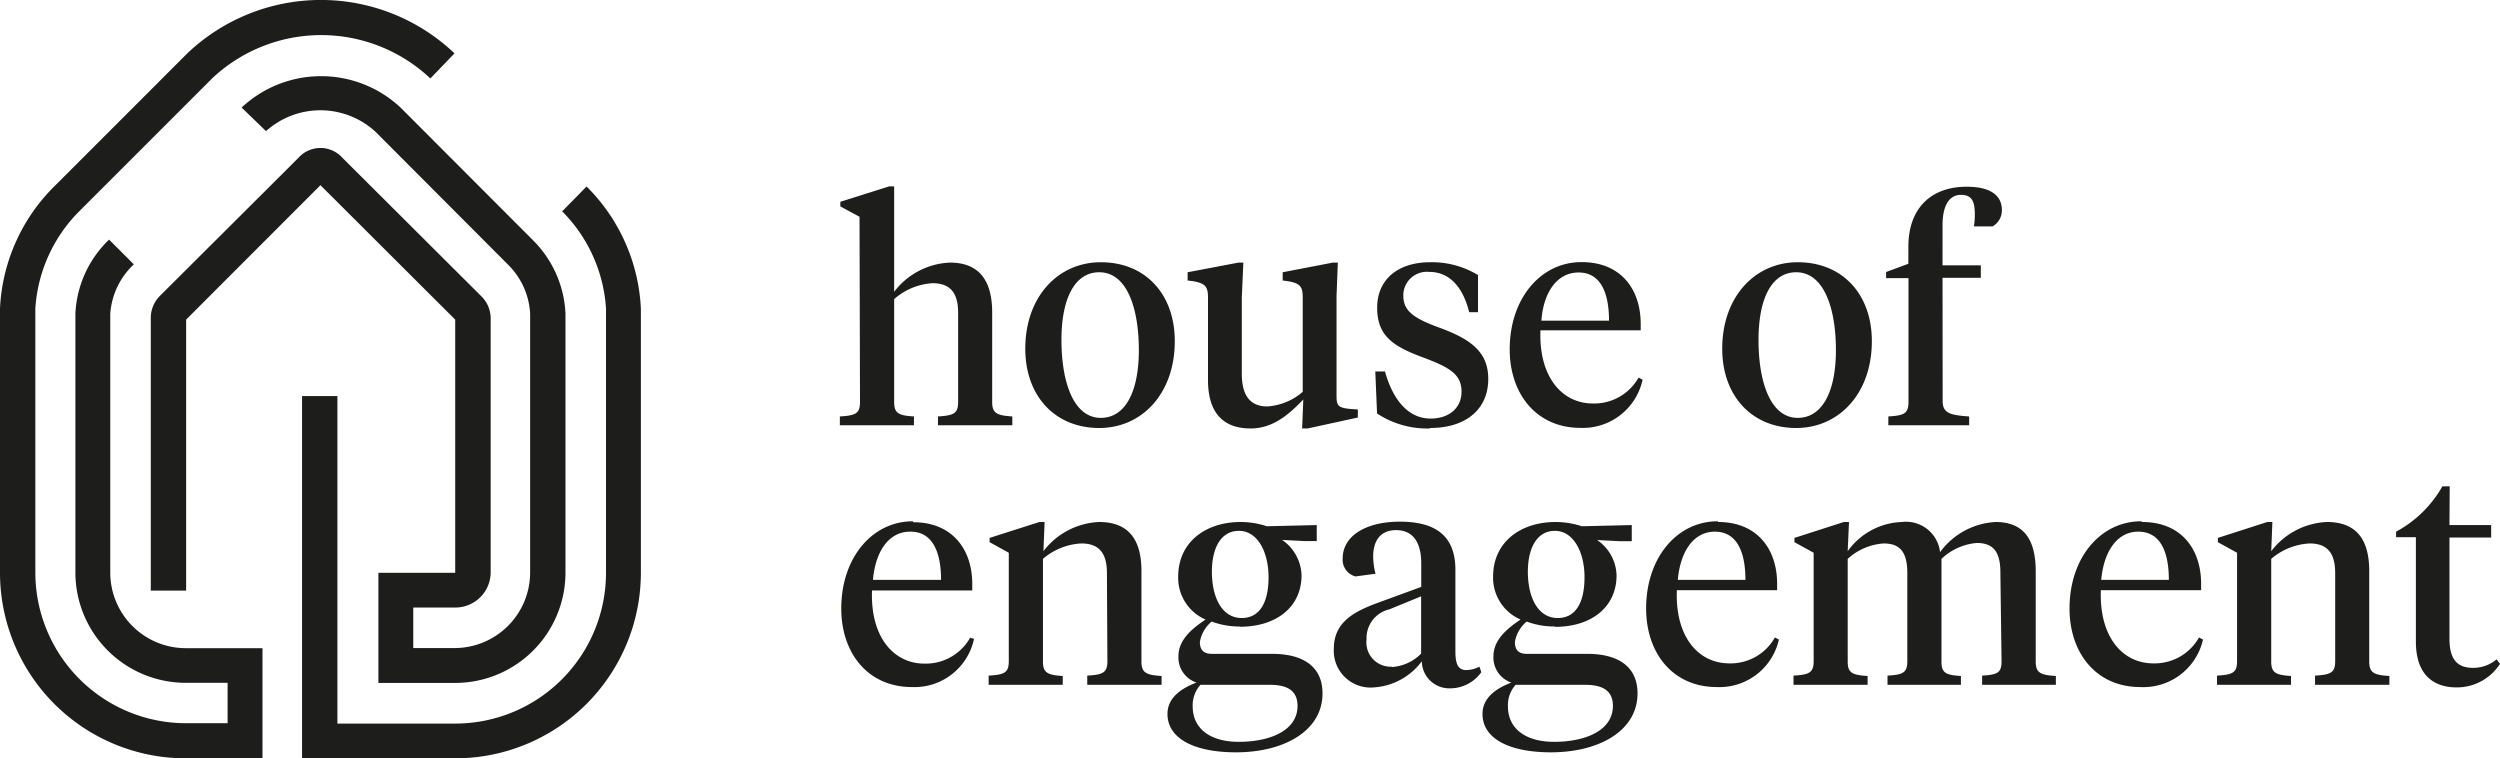 <svg id="Laag_1" data-name="Laag 1" xmlns="http://www.w3.org/2000/svg" viewBox="0 0 212.21 64.37"><defs><style>.cls-1{fill:#1d1d1b;}</style></defs><title>HoE_logo_zw</title><path class="cls-1" d="M207.94,41.15h-.62A9.9,9.9,0,0,1,203.39,45v.47h1.68v8.87c0,2.82,1.5,3.88,3.47,3.88a4.35,4.35,0,0,0,3.67-2l-.29-.38a3.09,3.09,0,0,1-2,.72c-1.34,0-2-.72-2-2.48V45.5h3.54V44.44h-3.54ZM198.22,56c0,1-.42,1.14-1.71,1.22V58h6.31v-.75c-1.29-.08-1.71-.26-1.71-1.22V48.34c0-2.79-1.19-4.16-3.59-4.16a6.27,6.27,0,0,0-4.73,2.48l.1-2.48h-.44l-4.19,1.35v.36l1.63.9V56c0,1-.41,1.14-1.7,1.22V58h6.28v-.75c-1.27-.08-1.68-.26-1.68-1.22V47.31A5.42,5.42,0,0,1,196.05,46c1.47,0,2.17.78,2.17,2.51Zm-16.71-11c1.87,0,2.59,1.71,2.59,4.09h-5.74c.21-2.33,1.29-4.09,3.15-4.09m.24-.88c-3.44,0-6.08,3.08-6.08,7.4,0,3.8,2.28,6.67,6,6.67A5.19,5.19,0,0,0,187,54.16l-.34-.18a4.32,4.32,0,0,1-3.88,2.2c-2.61,0-4.6-2.25-4.45-6.21h8.51v-.54c0-3-1.73-5.25-5-5.25M169.9,56c0,1-.36,1.14-1.65,1.22V58h6.26v-.75c-1.3-.08-1.71-.26-1.71-1.22V48.37c0-2.77-1.06-4.19-3.41-4.19a6.24,6.24,0,0,0-4.71,2.56,2.91,2.91,0,0,0-3.26-2.56,5.89,5.89,0,0,0-4.58,2.48l.11-2.48h-.44l-4.19,1.35v.36l1.63.9V56c0,1-.42,1.14-1.71,1.22V58h6.29v-.75c-1.3-.08-1.69-.26-1.69-1.22V47.31A5,5,0,0,1,159.9,46c1.44,0,2,.81,2,2.51V56c0,1-.39,1.14-1.68,1.22V58h6.23v-.75c-1.29-.08-1.65-.26-1.65-1.22V47.31a4.93,4.93,0,0,1,3-1.35c1.45,0,2,.81,2,2.51Zm-24.33-11c1.86,0,2.59,1.71,2.59,4.09h-5.74c.2-2.33,1.29-4.09,3.15-4.09m.23-.88c-3.44,0-6.07,3.08-6.07,7.4,0,3.8,2.27,6.67,6,6.67A5.17,5.17,0,0,0,151,54.16l-.34-.18a4.31,4.31,0,0,1-3.87,2.2c-2.62,0-4.61-2.25-4.45-6.21h8.51v-.54c0-3-1.74-5.25-5-5.25m-13.62,8.15c-1.71,0-2.54-1.79-2.54-3.93,0-1.94.73-3.47,2.3-3.47s2.51,1.81,2.51,3.93-.72,3.47-2.27,3.47M134.56,58c1.44,0,2.35.47,2.35,1.79,0,2.09-2.33,3.05-5,3.05-2.43,0-3.91-1.14-3.91-3a2.59,2.59,0,0,1,.65-1.84ZM132,53.08c3.1,0,5.22-1.69,5.22-4.37a3.74,3.74,0,0,0-1.65-3l1.94.1h1V44.44l-4.24.1a7.13,7.13,0,0,0-2.23-.36c-3,0-5.3,1.73-5.3,4.63a3.87,3.87,0,0,0,2.33,3.65c-1.11.75-2.3,1.7-2.3,3.12a2.24,2.24,0,0,0,1.52,2.23c-1.29.49-2.45,1.29-2.45,2.66,0,2.07,2.22,3.26,5.81,3.26,4.06,0,7.35-1.81,7.35-5,0-2.25-1.6-3.36-4.29-3.36h-5.12c-.68,0-1-.33-1-1a2.87,2.87,0,0,1,1-1.74,6.75,6.75,0,0,0,2.43.42m-8.48-4.81c0-2.85-1.63-4.09-4.73-4.09-2.72,0-4.84,1.11-4.84,3.15a1.46,1.46,0,0,0,1.09,1.5l1.7-.23a6,6,0,0,1-.2-1.45c0-1.29.57-2.25,1.94-2.25,1.55,0,2.14,1.19,2.14,2.82v2l-3.8,1.39c-2,.75-3.62,1.66-3.62,3.86a3.12,3.12,0,0,0,3.39,3.28A5.5,5.5,0,0,0,120.69,56a2.33,2.33,0,0,0,2.36,2.3,3.26,3.26,0,0,0,2.69-1.37l-.16-.47a2.54,2.54,0,0,1-1.11.29c-.72,0-.93-.55-.93-1.58Zm-5.38,8.22A2.06,2.06,0,0,1,116,54.14a2.49,2.49,0,0,1,1.92-2.54l2.71-1.11v4.86a3.82,3.82,0,0,1-2.48,1.14m-12.75-4.16c-1.7,0-2.53-1.79-2.53-3.93,0-1.94.72-3.47,2.3-3.47s2.51,1.81,2.51,3.93-.73,3.47-2.28,3.47M107.79,58c1.45,0,2.35.47,2.35,1.79,0,2.09-2.32,3.05-5,3.05-2.43,0-3.9-1.14-3.9-3A2.59,2.59,0,0,1,101.9,58Zm-2.53-4.93c3.1,0,5.22-1.69,5.22-4.37a3.77,3.77,0,0,0-1.65-3l1.94.1h1V44.44l-4.24.1a7.06,7.06,0,0,0-2.22-.36c-3,0-5.3,1.73-5.3,4.63a3.86,3.86,0,0,0,2.32,3.65c-1.11.75-2.3,1.7-2.3,3.12a2.25,2.25,0,0,0,1.53,2.23c-1.29.49-2.46,1.29-2.46,2.66,0,2.07,2.23,3.26,5.82,3.26,4.06,0,7.34-1.81,7.34-5,0-2.25-1.6-3.36-4.29-3.36h-5.12c-.67,0-1-.33-1-1a2.89,2.89,0,0,1,1-1.74,6.71,6.71,0,0,0,2.43.42M94,56c0,1-.42,1.14-1.71,1.22V58h6.31v-.75c-1.29-.08-1.71-.26-1.71-1.22V48.34c0-2.79-1.19-4.16-3.59-4.16a6.27,6.27,0,0,0-4.73,2.48l.1-2.48h-.44L84,45.53v.36l1.63.9V56c0,1-.41,1.14-1.71,1.22V58h6.29v-.75c-1.27-.08-1.68-.26-1.68-1.22V47.31A5.41,5.41,0,0,1,91.78,46c1.48,0,2.18.78,2.18,2.51Zm-16.71-11c1.86,0,2.59,1.71,2.59,4.09H74.1c.2-2.33,1.29-4.09,3.15-4.09m.23-.88c-3.43,0-6.07,3.08-6.07,7.4,0,3.8,2.27,6.67,6,6.67a5.17,5.17,0,0,0,5.27-4.09L82.35,54a4.32,4.32,0,0,1-3.88,2.2c-2.61,0-4.6-2.25-4.45-6.21h8.51v-.54c0-3-1.74-5.25-5-5.25" transform="translate(0 0.13)"/><path class="cls-1" d="M164.89,23.45h3.25V22.39h-3.25V19c0-1.68.56-2.59,1.57-2.59s1.17.7,1.17,1.68a5.3,5.3,0,0,1-.08,1h1.58a1.57,1.57,0,0,0,.8-1.37c0-1.29-1-2-3-2-2.92,0-4.94,1.73-4.94,5.1v1.44l-1.89.7v.52H162V34c0,1-.41,1.14-1.71,1.22v.75h6.86v-.75c-1.66-.11-2.25-.29-2.25-1.32ZM152.47,36.2c3.62,0,6.42-2.92,6.42-7.37,0-4-2.51-6.7-6.29-6.7-3.62,0-6.41,2.92-6.41,7.34,0,4,2.51,6.73,6.28,6.73m.13-.86c-2.3,0-3.33-3-3.33-6.62,0-3.44,1.08-5.74,3.2-5.74,2.33,0,3.37,3,3.37,6.62,0,3.44-1.12,5.74-3.24,5.74M134,23c1.86,0,2.58,1.71,2.58,4.09h-5.74C131,24.77,132.12,23,134,23m.23-.88c-3.44,0-6.08,3.08-6.08,7.4,0,3.8,2.28,6.67,6,6.67a5.19,5.19,0,0,0,5.28-4.09l-.34-.18a4.32,4.32,0,0,1-3.88,2.2c-2.61,0-4.6-2.25-4.45-6.21h8.51v-.54c0-3-1.73-5.25-5-5.25M121.39,36.2c3,0,4.94-1.55,4.94-4.17,0-2.35-1.58-3.41-4.21-4.37-2.18-.8-3-1.42-3-2.71a2,2,0,0,1,2.2-2c1.86,0,2.92,1.5,3.39,3.42h.75V23.22a7.52,7.52,0,0,0-4.06-1.09c-2.72,0-4.5,1.45-4.5,3.85s1.32,3.29,4,4.27c2.2.83,3.16,1.42,3.16,2.87s-1.14,2.28-2.62,2.28c-2,0-3.25-1.74-3.88-4h-.82l.15,3.57a7.76,7.76,0,0,0,4.5,1.27M113.45,25l.11-2.84h-.42l-4.26.82v.7l.38.05c1.14.18,1.32.49,1.32,1.4v8a5.09,5.09,0,0,1-3,1.24c-1.52,0-2.17-1-2.17-2.77V25.1l.13-2.94h-.41l-4.32.82v.7l.41.05c1.11.18,1.32.49,1.32,1.4v7c0,2.87,1.37,4.11,3.62,4.11,1.91,0,3.28-1.22,4.47-2.46l-.1,2.46H111l4.26-.93v-.68l-.67-.05c-1.08-.1-1.14-.33-1.14-1.21ZM93.31,36.2c3.62,0,6.41-2.92,6.41-7.37,0-4-2.5-6.7-6.28-6.7-3.62,0-6.41,2.92-6.41,7.34,0,4,2.51,6.73,6.28,6.73m.13-.86c-2.3,0-3.34-3-3.34-6.62,0-3.44,1.09-5.74,3.21-5.74,2.33,0,3.36,3,3.36,6.62,0,3.44-1.11,5.74-3.23,5.74M73,34c0,1-.41,1.14-1.71,1.22v.75h6.29v-.75c-1.3-.08-1.68-.26-1.68-1.22V25.26a5.41,5.41,0,0,1,3.25-1.35c1.48,0,2.18.78,2.18,2.51V34c0,1-.42,1.14-1.71,1.22v.75h6.31v-.75c-1.29-.08-1.71-.26-1.71-1.22v-7.6c0-2.82-1.19-4.24-3.59-4.24a6.27,6.27,0,0,0-4.73,2.48V15.69h-.42L71.33,17v.39l1.63.88Z" transform="translate(0 0.13)"/><path class="cls-1" d="M54.4,26.05A15.64,15.64,0,0,0,49.79,15.7l-2.07,2.11a12.84,12.84,0,0,1,3.72,8.24V48.48h0a12.8,12.8,0,0,1-12.8,12.81h-10V33.49h-3V64.24H38.64A15.76,15.76,0,0,0,54.4,48.48Z" transform="translate(0 0.13)"/><path class="cls-1" d="M38.58,4.4a16.45,16.45,0,0,0-22.68,0L4.6,15.7A15.61,15.61,0,0,0,0,26.05V48.49H0A15.76,15.76,0,0,0,15.76,64.24h6.52V54.89H15.76a6.42,6.42,0,0,1-6.4-6.39h0v-22a6.34,6.34,0,0,1,2-4.19l-2.1-2.1A9.29,9.29,0,0,0,6.4,26.48v22a9.37,9.37,0,0,0,9.36,9.35h3.56v3.43H15.76A12.8,12.8,0,0,1,3,48.49H3V26.05a12.84,12.84,0,0,1,3.68-8.2L18,6.53a13.5,13.5,0,0,1,18.53,0Z" transform="translate(0 0.13)"/><path class="cls-1" d="M48,26.47a9.38,9.38,0,0,0-2.76-6.21L34,9h0a9.87,9.87,0,0,0-13.49,0L22.58,11a6.91,6.91,0,0,1,9.3.06l11.27,11.3A6.3,6.3,0,0,1,45,26.49v22h0a6.42,6.42,0,0,1-6.4,6.39H35.08V51.44h3.57a3,3,0,0,0,3-2.94h0V26.88A2.64,2.64,0,0,0,40.84,25L29.06,13.26a2.5,2.5,0,0,0-3.72,0L13.56,25a2.64,2.64,0,0,0-.76,1.84V50h3V27L27.2,15.59,38.64,27V48.49H32.12v9.35h6.52A9.37,9.37,0,0,0,48,48.5h0Z" transform="translate(0 0.13)"/></svg>